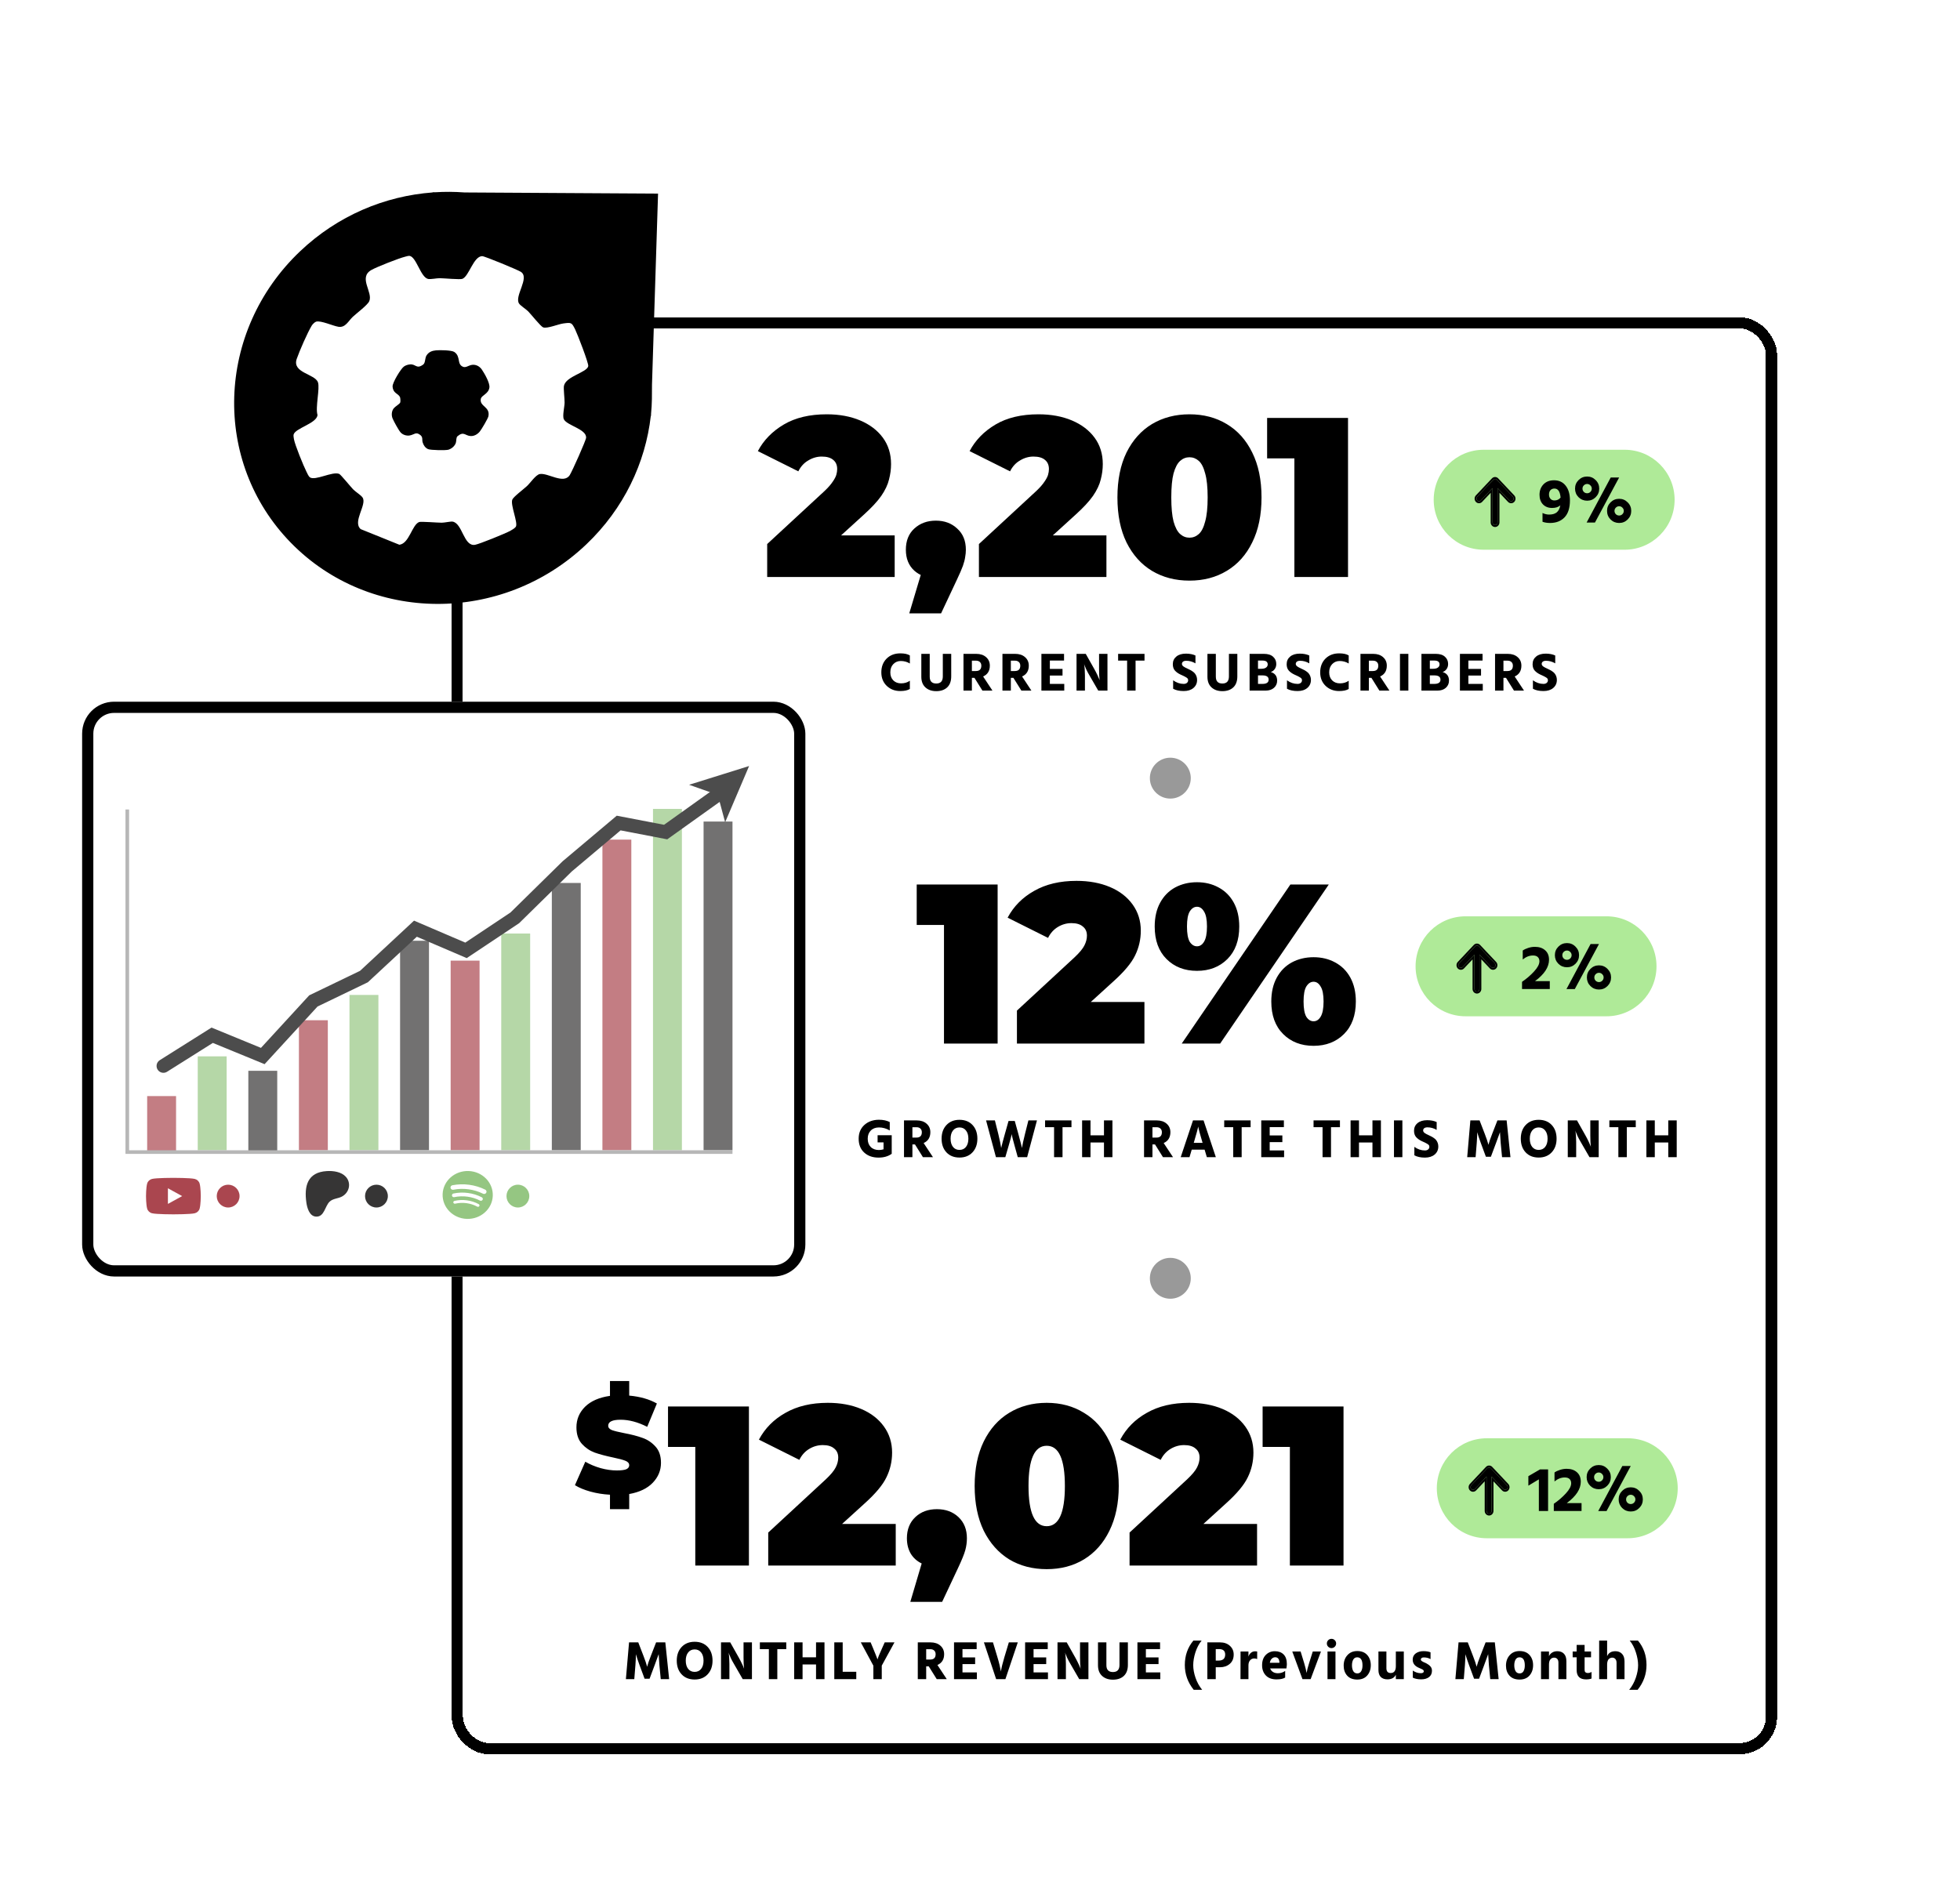 <svg width="525" height="506" viewBox="0 0 525 506" fill="none" xmlns="http://www.w3.org/2000/svg" preserveAspectRatio="xMidYMid meet">
<rect width="525" height="506" fill="none"/>
<circle cx="118" cy="138" r="43" fill="white"/>
<g filter="url(#filter0_d_6083_36776)">
<rect x="122.5" y="82.5" width="352" height="382" rx="8.5" stroke="black" stroke-width="3" shape-rendering="crispEdges"/>
<path d="M205.496 150.588V141.761L220.898 127.516C221.872 126.582 222.582 125.771 223.029 125.081C223.516 124.39 223.84 123.782 224.003 123.254C224.165 122.686 224.246 122.159 224.246 121.671C224.246 120.616 223.9 119.805 223.211 119.236C222.521 118.628 221.486 118.323 220.107 118.323C218.848 118.323 217.651 118.668 216.515 119.358C215.378 120.007 214.485 120.981 213.836 122.28L203 116.862C204.541 113.94 206.855 111.566 209.94 109.739C213.024 107.913 216.859 107 221.446 107C224.814 107 227.797 107.548 230.395 108.644C232.992 109.739 235.022 111.282 236.483 113.27C237.944 115.259 238.674 117.613 238.674 120.332C238.674 121.712 238.492 123.092 238.126 124.472C237.801 125.851 237.111 127.312 236.057 128.855C235.001 130.356 233.439 132.041 231.369 133.908L219.802 144.44L217.55 139.448H239.648V150.588H205.496ZM243.554 160.329L248.668 143.222L250.677 150.893C248.323 150.893 246.395 150.223 244.893 148.884C243.392 147.504 242.641 145.637 242.641 143.283C242.641 140.888 243.392 139.001 244.893 137.621C246.436 136.201 248.364 135.491 250.677 135.491C252.99 135.491 254.898 136.201 256.399 137.621C257.942 139.001 258.713 140.888 258.713 143.283C258.713 143.932 258.652 144.582 258.53 145.231C258.448 145.88 258.246 146.671 257.921 147.605C257.596 148.498 257.069 149.715 256.338 151.258L252.077 160.329H243.554ZM262.212 150.588V141.761L277.614 127.516C278.588 126.582 279.298 125.771 279.745 125.081C280.232 124.39 280.556 123.782 280.719 123.254C280.881 122.686 280.962 122.159 280.962 121.671C280.962 120.616 280.616 119.805 279.927 119.236C279.237 118.628 278.202 118.323 276.823 118.323C275.564 118.323 274.367 118.668 273.231 119.358C272.094 120.007 271.201 120.981 270.552 122.28L259.716 116.862C261.257 113.94 263.571 111.566 266.656 109.739C269.74 107.913 273.575 107 278.162 107C281.53 107 284.513 107.548 287.111 108.644C289.708 109.739 291.738 111.282 293.199 113.27C294.66 115.259 295.39 117.613 295.39 120.332C295.39 121.712 295.208 123.092 294.842 124.472C294.517 125.851 293.827 127.312 292.772 128.855C291.717 130.356 290.155 132.041 288.085 133.908L276.518 144.44L274.266 139.448H296.364V150.588H262.212ZM318.609 151.562C314.834 151.562 311.486 150.689 308.564 148.945C305.682 147.2 303.409 144.663 301.746 141.335C300.122 138.007 299.311 133.989 299.311 129.281C299.311 124.573 300.122 120.555 301.746 117.227C303.409 113.9 305.682 111.362 308.564 109.618C311.486 107.873 314.834 107 318.609 107C322.383 107 325.711 107.873 328.593 109.618C331.515 111.362 333.787 113.9 335.411 117.227C337.074 120.555 337.907 124.573 337.907 129.281C337.907 133.989 337.074 138.007 335.411 141.335C333.787 144.663 331.515 147.2 328.593 148.945C325.711 150.689 322.383 151.562 318.609 151.562ZM318.609 140.057C319.542 140.057 320.374 139.731 321.105 139.082C321.835 138.434 322.403 137.317 322.809 135.734C323.255 134.151 323.479 132 323.479 129.281C323.479 126.521 323.255 124.371 322.809 122.828C322.403 121.245 321.835 120.129 321.105 119.48C320.374 118.831 319.542 118.506 318.609 118.506C317.676 118.506 316.843 118.831 316.113 119.48C315.382 120.129 314.793 121.245 314.347 122.828C313.941 124.371 313.739 126.521 313.739 129.281C313.739 132 313.941 134.151 314.347 135.734C314.793 137.317 315.382 138.434 316.113 139.082C316.843 139.731 317.675 140.057 318.609 140.057ZM346.711 150.588V112.966L352.86 118.81H339.406V107.974H361.078V150.588H346.711Z" fill="black"/>
<path d="M243.711 171.604V173.766C242.981 173.318 242.167 173.094 241.271 173.094C240.482 173.094 239.82 173.371 239.284 173.927C238.749 174.472 238.481 175.207 238.481 176.133C238.481 177.039 238.749 177.759 239.284 178.295C239.82 178.821 240.512 179.084 241.359 179.084C242.275 179.084 243.059 178.85 243.711 178.383V180.589C243.117 180.959 242.26 181.144 241.14 181.144C239.698 181.144 238.49 180.682 237.516 179.756C236.552 178.821 236.07 177.613 236.07 176.133C236.07 174.633 236.537 173.41 237.473 172.466C238.417 171.521 239.645 171.048 241.154 171.048C242.265 171.048 243.117 171.233 243.711 171.604ZM252.54 177.229V171.18H254.79V177.214C254.79 178.5 254.429 179.484 253.709 180.165C252.988 180.837 252.014 181.173 250.786 181.173C249.579 181.173 248.609 180.837 247.879 180.165C247.148 179.493 246.783 178.544 246.783 177.316V171.18H249.033V177.302C249.033 178.519 249.618 179.128 250.786 179.128C251.955 179.128 252.54 178.495 252.54 177.229ZM260.327 173.006V175.782H261.394C262.368 175.782 262.855 175.305 262.855 174.35C262.855 173.931 262.728 173.605 262.475 173.371C262.222 173.128 261.876 173.006 261.438 173.006H260.327ZM263.147 181.027L261.014 177.609H260.327V181.027H258.077V171.18H261.481C262.582 171.18 263.464 171.472 264.126 172.056C264.798 172.641 265.134 173.401 265.134 174.336C265.134 175.738 264.535 176.708 263.337 177.243L265.835 181.027H263.147ZM270.763 173.006V175.782H271.829C272.803 175.782 273.29 175.305 273.29 174.35C273.29 173.931 273.164 173.605 272.911 173.371C272.657 173.128 272.312 173.006 271.873 173.006H270.763ZM273.583 181.027L271.45 177.609H270.763V181.027H268.513V171.18H271.917C273.018 171.18 273.899 171.472 274.562 172.056C275.234 172.641 275.57 173.401 275.57 174.336C275.57 175.738 274.971 176.708 273.773 177.243L276.271 181.027H273.583ZM281.213 179.23H285.07V181.027H278.948V171.18H285.012V172.977H281.213V175.212H284.603V176.995H281.213V179.23ZM288.358 181.027V171.18H290.827L293.121 175.256C293.442 175.831 293.72 176.371 293.954 176.878C294.197 177.375 294.353 177.725 294.421 177.93L294.538 178.251C294.441 177.531 294.392 176.532 294.392 175.256V171.18H296.642V181.027H294.173L291.82 176.951C291.509 176.425 291.231 175.909 290.988 175.402C290.754 174.886 290.593 174.506 290.505 174.263L290.389 173.897C290.535 174.774 290.608 175.792 290.608 176.951V181.027H288.358ZM306.566 171.18V172.992H304.17V181.027H301.905V172.992H299.495V171.18H306.566ZM320.211 171.618V173.722C319.422 173.264 318.604 173.035 317.757 173.035C317.377 173.035 317.085 173.113 316.88 173.269C316.685 173.425 316.588 173.625 316.588 173.868C316.588 174.112 316.71 174.331 316.953 174.526C317.197 174.711 317.562 174.91 318.049 175.125C318.351 175.261 318.599 175.383 318.794 175.49C318.999 175.587 319.227 175.729 319.481 175.914C319.744 176.089 319.948 176.279 320.094 176.483C320.25 176.678 320.382 176.922 320.489 177.214C320.596 177.506 320.65 177.823 320.65 178.164C320.65 179.05 320.323 179.771 319.671 180.326C319.018 180.872 318.151 181.144 317.07 181.144C315.911 181.144 314.966 180.94 314.235 180.531V178.266C315.122 178.909 316.067 179.23 317.07 179.23C317.411 179.23 317.693 179.143 317.917 178.967C318.141 178.782 318.253 178.544 318.253 178.251C318.253 178.154 318.239 178.061 318.21 177.974C318.18 177.886 318.127 177.803 318.049 177.725C317.971 177.647 317.893 177.584 317.815 177.535C317.747 177.477 317.64 177.414 317.494 177.346C317.357 177.268 317.24 177.204 317.143 177.156C317.046 177.107 316.899 177.039 316.705 176.951C316.52 176.863 316.369 176.795 316.252 176.746C315.619 176.454 315.107 176.094 314.718 175.665C314.338 175.237 314.148 174.667 314.148 173.956C314.148 173.108 314.46 172.427 315.083 171.91C315.706 171.384 316.568 171.121 317.669 171.121C318.653 171.121 319.5 171.287 320.211 171.618ZM329.177 177.229V171.18H331.427V177.214C331.427 178.5 331.067 179.484 330.346 180.165C329.625 180.837 328.651 181.173 327.424 181.173C326.216 181.173 325.247 180.837 324.516 180.165C323.786 179.493 323.421 178.544 323.421 177.316V171.18H325.671V177.302C325.671 178.519 326.255 179.128 327.424 179.128C328.593 179.128 329.177 178.495 329.177 177.229ZM336.965 179.23H338.148C339.259 179.23 339.814 178.85 339.814 178.091C339.814 177.331 339.263 176.951 338.163 176.951H336.965V179.23ZM336.965 172.977V175.183H337.798C338.382 175.183 338.82 175.076 339.112 174.862C339.414 174.647 339.565 174.365 339.565 174.014C339.565 173.323 339.098 172.977 338.163 172.977H336.965ZM334.715 171.18H338.543C339.624 171.18 340.447 171.438 341.012 171.954C341.577 172.461 341.859 173.108 341.859 173.897C341.859 174.414 341.723 174.867 341.45 175.256C341.177 175.646 340.822 175.909 340.384 176.045C341.523 176.386 342.093 177.156 342.093 178.354C342.093 179.133 341.811 179.776 341.246 180.282C340.69 180.779 339.931 181.027 338.966 181.027H334.715V171.18ZM350.705 171.618V173.722C349.916 173.264 349.098 173.035 348.25 173.035C347.87 173.035 347.578 173.113 347.374 173.269C347.179 173.425 347.081 173.625 347.081 173.868C347.081 174.112 347.203 174.331 347.447 174.526C347.69 174.711 348.055 174.91 348.542 175.125C348.844 175.261 349.093 175.383 349.288 175.49C349.492 175.587 349.721 175.729 349.974 175.914C350.237 176.089 350.442 176.279 350.588 176.483C350.744 176.678 350.875 176.922 350.982 177.214C351.09 177.506 351.143 177.823 351.143 178.164C351.143 179.05 350.817 179.771 350.164 180.326C349.512 180.872 348.645 181.144 347.564 181.144C346.404 181.144 345.46 180.94 344.729 180.531V178.266C345.615 178.909 346.56 179.23 347.564 179.23C347.904 179.23 348.187 179.143 348.411 178.967C348.635 178.782 348.747 178.544 348.747 178.251C348.747 178.154 348.732 178.061 348.703 177.974C348.674 177.886 348.62 177.803 348.542 177.725C348.465 177.647 348.387 177.584 348.309 177.535C348.24 177.477 348.133 177.414 347.987 177.346C347.851 177.268 347.734 177.204 347.637 177.156C347.539 177.107 347.393 177.039 347.198 176.951C347.013 176.863 346.862 176.795 346.745 176.746C346.112 176.454 345.601 176.094 345.211 175.665C344.831 175.237 344.641 174.667 344.641 173.956C344.641 173.108 344.953 172.427 345.576 171.91C346.2 171.384 347.062 171.121 348.163 171.121C349.146 171.121 349.994 171.287 350.705 171.618ZM361.263 171.604V173.766C360.533 173.318 359.72 173.094 358.823 173.094C358.034 173.094 357.372 173.371 356.836 173.927C356.301 174.472 356.033 175.207 356.033 176.133C356.033 177.039 356.301 177.759 356.836 178.295C357.372 178.821 358.064 179.084 358.911 179.084C359.827 179.084 360.611 178.85 361.263 178.383V180.589C360.669 180.959 359.812 181.144 358.692 181.144C357.25 181.144 356.043 180.682 355.068 179.756C354.104 178.821 353.622 177.613 353.622 176.133C353.622 174.633 354.09 173.41 355.025 172.466C355.969 171.521 357.197 171.048 358.707 171.048C359.817 171.048 360.669 171.233 361.263 171.604ZM366.66 173.006V175.782H367.726C368.7 175.782 369.187 175.305 369.187 174.35C369.187 173.931 369.061 173.605 368.807 173.371C368.554 173.128 368.208 173.006 367.77 173.006H366.66ZM369.479 181.027L367.346 177.609H366.66V181.027H364.41V171.18H367.814C368.914 171.18 369.796 171.472 370.458 172.056C371.13 172.641 371.466 173.401 371.466 174.336C371.466 175.738 370.867 176.708 369.669 177.243L372.168 181.027H369.479ZM374.991 181.027V171.18H377.241V181.027H374.991ZM382.993 179.23H384.176C385.287 179.23 385.842 178.85 385.842 178.091C385.842 177.331 385.292 176.951 384.191 176.951H382.993V179.23ZM382.993 172.977V175.183H383.826C384.41 175.183 384.849 175.076 385.141 174.862C385.443 174.647 385.594 174.365 385.594 174.014C385.594 173.323 385.126 172.977 384.191 172.977H382.993ZM380.743 171.18H384.571C385.652 171.18 386.475 171.438 387.04 171.954C387.605 172.461 387.888 173.108 387.888 173.897C387.888 174.414 387.751 174.867 387.478 175.256C387.206 175.646 386.85 175.909 386.412 176.045C387.552 176.386 388.121 177.156 388.121 178.354C388.121 179.133 387.839 179.776 387.274 180.282C386.719 180.779 385.959 181.027 384.995 181.027H380.743V171.18ZM393.315 179.23H397.173V181.027H391.051V171.18H397.114V172.977H393.315V175.212H396.705V176.995H393.315V179.23ZM402.709 173.006V175.782H403.775C404.749 175.782 405.236 175.305 405.236 174.35C405.236 173.931 405.11 173.605 404.857 173.371C404.603 173.128 404.258 173.006 403.819 173.006H402.709ZM405.529 181.027L403.396 177.609H402.709V181.027H400.459V171.18H403.863C404.964 171.18 405.845 171.472 406.508 172.056C407.18 172.641 407.516 173.401 407.516 174.336C407.516 175.738 406.917 176.708 405.719 177.243L408.217 181.027H405.529ZM416.579 171.618V173.722C415.79 173.264 414.972 173.035 414.125 173.035C413.745 173.035 413.452 173.113 413.248 173.269C413.053 173.425 412.956 173.625 412.956 173.868C412.956 174.112 413.077 174.331 413.321 174.526C413.564 174.711 413.93 174.91 414.417 175.125C414.719 175.261 414.967 175.383 415.162 175.49C415.367 175.587 415.595 175.729 415.849 175.914C416.112 176.089 416.316 176.279 416.462 176.483C416.618 176.678 416.75 176.922 416.857 177.214C416.964 177.506 417.017 177.823 417.017 178.164C417.017 179.05 416.691 179.771 416.039 180.326C415.386 180.872 414.519 181.144 413.438 181.144C412.279 181.144 411.334 180.94 410.603 180.531V178.266C411.49 178.909 412.435 179.23 413.438 179.23C413.779 179.23 414.061 179.143 414.285 178.967C414.509 178.782 414.621 178.544 414.621 178.251C414.621 178.154 414.607 178.061 414.578 177.974C414.548 177.886 414.495 177.803 414.417 177.725C414.339 177.647 414.261 177.584 414.183 177.535C414.115 177.477 414.008 177.414 413.862 177.346C413.725 177.268 413.608 177.204 413.511 177.156C413.414 177.107 413.267 177.039 413.073 176.951C412.888 176.863 412.737 176.795 412.62 176.746C411.987 176.454 411.475 176.094 411.086 175.665C410.706 175.237 410.516 174.667 410.516 173.956C410.516 173.108 410.827 172.427 411.451 171.91C412.074 171.384 412.936 171.121 414.037 171.121C415.021 171.121 415.868 171.287 416.579 171.618Z" fill="black"/>
<path d="M397.42 116.497H435.164C442.56 116.497 448.557 122.494 448.557 129.89C448.557 137.287 442.56 143.283 435.164 143.283H397.42C390.023 143.283 384.027 137.287 384.027 129.89C384.027 122.494 390.023 116.497 397.42 116.497Z" fill="#AFEA98"/>
<path d="M416.36 130.08C417.042 130.08 417.593 129.824 418.013 129.313C417.877 127.7 417.332 126.893 416.377 126.893C415.934 126.893 415.576 127.035 415.303 127.319C415.041 127.602 414.911 128.001 414.911 128.512C414.911 128.966 415.041 129.341 415.303 129.637C415.565 129.933 415.917 130.08 416.36 130.08ZM413.172 135.79V133.438C413.763 133.722 414.349 133.864 414.928 133.864C415.815 133.864 416.502 133.666 416.991 133.268C417.479 132.859 417.798 132.222 417.945 131.359C417.457 131.847 416.718 132.091 415.729 132.091C414.73 132.091 413.916 131.774 413.292 131.137C412.678 130.489 412.371 129.631 412.371 128.563C412.371 127.449 412.718 126.524 413.411 125.785C414.116 125.046 415.065 124.677 416.258 124.677C417.587 124.677 418.627 125.16 419.377 126.125C420.138 127.08 420.519 128.386 420.519 130.046C420.519 132.081 420.036 133.602 419.07 134.614C418.105 135.614 416.814 136.114 415.201 136.114C414.428 136.114 413.752 136.006 413.172 135.79ZM424.989 135.995L431.449 123.927H433.699L427.222 135.995H424.989ZM431.398 135.177C430.773 134.54 430.46 133.773 430.46 132.876C430.46 131.978 430.773 131.216 431.398 130.591C432.035 129.955 432.802 129.637 433.699 129.637C434.597 129.637 435.359 129.955 435.983 130.591C436.62 131.216 436.938 131.978 436.938 132.876C436.938 133.773 436.62 134.54 435.983 135.177C435.359 135.801 434.597 136.114 433.699 136.114C432.802 136.114 432.035 135.801 431.398 135.177ZM422.824 129.211C422.199 128.574 421.887 127.807 421.887 126.91C421.887 126.012 422.199 125.25 422.824 124.625C423.461 123.989 424.228 123.671 425.125 123.671C426.023 123.671 426.785 123.989 427.409 124.625C428.046 125.25 428.364 126.012 428.364 126.91C428.364 127.807 428.046 128.574 427.409 129.211C426.785 129.835 426.023 130.148 425.125 130.148C424.228 130.148 423.461 129.835 422.824 129.211ZM424.239 126.04C424 126.279 423.881 126.569 423.881 126.91C423.881 127.25 424 127.546 424.239 127.796C424.488 128.035 424.784 128.154 425.125 128.154C425.466 128.154 425.756 128.035 425.995 127.796C426.244 127.546 426.37 127.25 426.37 126.91C426.37 126.569 426.244 126.279 425.995 126.04C425.756 125.791 425.466 125.665 425.125 125.665C424.784 125.665 424.488 125.791 424.239 126.04ZM432.813 132.006C432.574 132.245 432.455 132.535 432.455 132.876C432.455 133.216 432.574 133.512 432.813 133.762C433.062 134.001 433.358 134.12 433.699 134.12C434.04 134.12 434.33 134.001 434.569 133.762C434.818 133.512 434.944 133.216 434.944 132.876C434.944 132.535 434.818 132.245 434.569 132.006C434.33 131.757 434.04 131.631 433.699 131.631C433.358 131.631 433.062 131.757 432.813 132.006Z" fill="black"/>
<path fill-rule="evenodd" clip-rule="evenodd" d="M399.985 124.526C400.249 124.248 400.678 124.248 400.942 124.526L405.246 129.089C405.51 129.367 405.51 129.822 405.246 130.102C404.982 130.382 404.555 130.382 404.29 130.102L401.141 126.764V135.963C401.141 136.359 400.837 136.68 400.464 136.68C400.09 136.68 399.787 136.359 399.787 135.963V126.764L396.637 130.102C396.373 130.382 395.945 130.382 395.681 130.102C395.417 129.822 395.417 129.367 395.681 129.089L399.985 124.526Z" fill="black"/>
<path fill-rule="evenodd" clip-rule="evenodd" d="M399.628 124.168C400.089 123.68 400.839 123.68 401.299 124.168L405.603 128.728C406.056 129.208 406.056 129.981 405.603 130.462C405.143 130.948 404.393 130.948 403.934 130.462L401.639 128.03V135.963C401.639 136.632 401.124 137.195 400.464 137.195C399.804 137.195 399.289 136.632 399.289 135.963V128.03L396.994 130.462C396.535 130.948 395.785 130.948 395.324 130.462C394.871 129.981 394.871 129.208 395.324 128.728L399.628 124.168ZM396.637 130.102C396.373 130.382 395.945 130.382 395.681 130.102C395.417 129.822 395.417 129.368 395.681 129.089L399.985 124.527C400.249 124.248 400.678 124.248 400.942 124.527L405.246 129.089C405.51 129.368 405.51 129.822 405.246 130.102C404.982 130.382 404.555 130.382 404.29 130.102L401.141 126.765V135.963C401.141 136.359 400.837 136.68 400.464 136.68C400.09 136.68 399.787 136.359 399.787 135.963V126.765L396.637 130.102Z" fill="black"/>
<path d="M267.221 232.974V275.588H252.853V243.81H245.548V232.974H267.221ZM306.545 264.448V275.588H272.393V266.761L287.795 252.516C289.134 251.258 290.028 250.182 290.473 249.289C290.92 248.397 291.143 247.524 291.143 246.671C291.143 245.616 290.778 244.805 290.047 244.236C289.358 243.628 288.343 243.323 287.003 243.323C285.705 243.323 284.488 243.668 283.351 244.358C282.215 245.049 281.342 246.023 280.733 247.28L269.897 241.862C271.521 238.818 273.895 236.423 277.019 234.679C280.145 232.892 283.919 232 288.343 232C291.712 232 294.695 232.548 297.292 233.644C299.89 234.739 301.918 236.302 303.379 238.331C304.84 240.361 305.571 242.694 305.571 245.332C305.571 247.686 305.064 249.898 304.049 251.968C303.075 253.998 301.148 256.311 298.266 258.908L292.178 264.448H306.545ZM320.619 256.108C317.29 256.108 314.571 255.052 312.461 252.942C310.35 250.832 309.295 247.929 309.295 244.236C309.295 241.761 309.782 239.63 310.756 237.844C311.731 236.058 313.07 234.699 314.774 233.765C316.519 232.832 318.467 232.365 320.619 232.365C322.77 232.365 324.697 232.832 326.402 233.765C328.147 234.699 329.507 236.058 330.481 237.844C331.455 239.63 331.942 241.761 331.942 244.236C331.942 247.929 330.886 250.832 328.776 252.942C326.665 255.052 323.946 256.108 320.619 256.108ZM345.639 232.974H355.928L326.828 275.588H316.54L345.639 232.974ZM320.619 249.533C321.389 249.533 322.019 249.127 322.506 248.315C323.033 247.463 323.297 246.103 323.297 244.236C323.297 242.37 323.033 241.031 322.506 240.218C322.019 239.366 321.389 238.94 320.619 238.94C319.848 238.94 319.198 239.366 318.671 240.218C318.184 241.031 317.94 242.37 317.94 244.236C317.94 246.103 318.184 247.463 318.671 248.315C319.198 249.127 319.847 249.533 320.619 249.533ZM351.849 276.197C348.52 276.197 345.801 275.141 343.691 273.031C341.58 270.921 340.526 268.019 340.526 264.326C340.526 261.851 341.013 259.72 341.987 257.934C342.961 256.148 344.3 254.789 346.005 253.855C347.749 252.921 349.697 252.455 351.849 252.455C354 252.455 355.928 252.921 357.632 253.855C359.377 254.789 360.737 256.148 361.711 257.934C362.685 259.72 363.172 261.851 363.172 264.326C363.172 268.019 362.116 270.921 360.006 273.031C357.895 275.141 355.176 276.197 351.849 276.197ZM351.849 269.622C352.62 269.622 353.249 269.217 353.736 268.405C354.263 267.552 354.527 266.192 354.527 264.326C354.527 262.459 354.263 261.12 353.736 260.308C353.249 259.456 352.62 259.03 351.849 259.03C351.078 259.03 350.428 259.456 349.901 260.308C349.414 261.12 349.17 262.459 349.17 264.326C349.17 266.192 349.414 267.552 349.901 268.405C350.428 269.217 351.077 269.622 351.849 269.622Z" fill="black"/>
<path d="M238.854 300.153V305.121C237.919 305.803 236.74 306.144 235.318 306.144C233.74 306.144 232.459 305.691 231.476 304.785C230.492 303.879 230 302.647 230 301.088C230 299.549 230.511 298.317 231.534 297.392C232.567 296.467 233.872 296.004 235.45 296.004C236.56 296.004 237.52 296.208 238.328 296.618V298.868C237.393 298.332 236.434 298.064 235.45 298.064C234.524 298.064 233.789 298.342 233.244 298.897C232.698 299.442 232.425 300.173 232.425 301.088C232.425 302.014 232.693 302.749 233.229 303.295C233.765 303.84 234.495 304.113 235.421 304.113C235.839 304.113 236.253 304.049 236.662 303.923V302.067H235.07V300.153H238.854ZM244.393 298.006V300.782H245.459C246.433 300.782 246.92 300.304 246.92 299.35C246.92 298.931 246.794 298.605 246.54 298.371C246.287 298.127 245.941 298.006 245.503 298.006H244.393ZM247.213 306.027L245.079 302.608H244.393V306.027H242.143V296.179H245.547C246.648 296.179 247.529 296.471 248.191 297.056C248.864 297.64 249.2 298.4 249.2 299.335C249.2 300.738 248.601 301.707 247.402 302.243L249.901 306.027H247.213ZM252.213 301.074C252.213 299.564 252.646 298.346 253.513 297.421C254.39 296.486 255.554 296.019 257.005 296.019C258.466 296.019 259.63 296.481 260.497 297.407C261.364 298.332 261.798 299.554 261.798 301.074C261.798 302.584 261.359 303.806 260.483 304.741C259.616 305.666 258.457 306.129 257.005 306.129C255.544 306.129 254.38 305.666 253.513 304.741C252.646 303.816 252.213 302.593 252.213 301.074ZM255.267 298.882C254.838 299.418 254.624 300.148 254.624 301.074C254.624 301.999 254.838 302.735 255.267 303.28C255.695 303.816 256.275 304.084 257.005 304.084C257.736 304.084 258.315 303.816 258.744 303.28C259.173 302.735 259.387 301.999 259.387 301.074C259.387 300.148 259.173 299.418 258.744 298.882C258.315 298.337 257.736 298.064 257.005 298.064C256.275 298.064 255.695 298.337 255.267 298.882ZM270.145 296.325H271.811L272.775 299.803C272.98 300.533 273.16 301.215 273.316 301.848C273.481 302.472 273.593 302.915 273.652 303.178L273.739 303.572C273.866 302.705 274.139 301.444 274.557 299.788L275.463 296.179H277.757L275.127 306.027H272.614L271.752 302.915C271.548 302.165 271.377 301.532 271.241 301.015C271.114 300.499 271.036 300.168 271.007 300.022L270.978 299.803C270.949 300.202 270.686 301.239 270.189 302.915L269.283 306.027H266.77L264.126 296.179H266.492L267.398 299.803C267.593 300.582 267.754 301.288 267.88 301.921C268.007 302.545 268.085 302.978 268.114 303.222L268.173 303.572C268.338 302.812 268.669 301.556 269.166 299.803L270.145 296.325ZM287.001 296.179V297.991H284.605V306.027H282.34V297.991H279.929V296.179H287.001ZM295.708 296.179H297.972V306.027H295.708V302.097H292.099V306.027H289.849V296.179H292.099V300.183H295.708V296.179ZM308.69 298.006V300.782H309.757C310.731 300.782 311.218 300.304 311.218 299.35C311.218 298.931 311.091 298.605 310.838 298.371C310.585 298.127 310.239 298.006 309.801 298.006H308.69ZM311.51 306.027L309.377 302.608H308.69V306.027H306.44V296.179H309.845C310.945 296.179 311.827 296.471 312.489 297.056C313.161 297.64 313.497 298.4 313.497 299.335C313.497 300.738 312.898 301.707 311.7 302.243L314.199 306.027H311.51ZM319.754 302.199H322.121L322.019 301.848C321.736 300.894 321.503 300.08 321.318 299.408C321.142 298.736 321.035 298.303 320.996 298.108L320.938 297.816C320.86 298.351 320.499 299.696 319.856 301.848L319.754 302.199ZM323.261 306.027L322.662 304.011H319.214L318.615 306.027H316.262L319.55 296.179H322.384L325.672 306.027H323.261ZM334.985 296.179V297.991H332.588V306.027H330.324V297.991H327.913V296.179H334.985ZM340.098 304.23H343.955V306.027H337.834V296.179H343.897V297.976H340.098V300.212H343.488V301.994H340.098V304.23ZM358.915 296.179V297.991H356.519V306.027H354.255V297.991H351.844V296.179H358.915ZM367.622 296.179H369.887V306.027H367.622V302.097H364.013V306.027H361.763V296.179H364.013V300.183H367.622V296.179ZM373.387 306.027V296.179H375.637V306.027H373.387ZM384.823 296.618V298.721C384.034 298.264 383.215 298.035 382.368 298.035C381.988 298.035 381.696 298.113 381.491 298.269C381.297 298.424 381.199 298.624 381.199 298.868C381.199 299.111 381.321 299.33 381.564 299.525C381.808 299.71 382.173 299.91 382.66 300.124C382.962 300.26 383.211 300.382 383.405 300.489C383.61 300.587 383.839 300.728 384.092 300.913C384.355 301.088 384.56 301.278 384.706 301.483C384.862 301.678 384.993 301.921 385.1 302.213C385.207 302.506 385.261 302.822 385.261 303.163C385.261 304.049 384.935 304.77 384.282 305.325C383.629 305.871 382.762 306.144 381.681 306.144C380.522 306.144 379.577 305.939 378.847 305.53V303.265C379.733 303.908 380.678 304.23 381.681 304.23C382.022 304.23 382.305 304.142 382.529 303.967C382.753 303.782 382.865 303.543 382.865 303.251C382.865 303.153 382.85 303.061 382.821 302.973C382.792 302.886 382.738 302.803 382.66 302.725C382.582 302.647 382.504 302.584 382.426 302.535C382.358 302.476 382.251 302.413 382.105 302.345C381.969 302.267 381.852 302.204 381.754 302.155C381.657 302.106 381.511 302.038 381.316 301.95C381.131 301.863 380.98 301.795 380.863 301.746C380.23 301.454 379.719 301.093 379.329 300.665C378.949 300.236 378.759 299.666 378.759 298.955C378.759 298.108 379.071 297.426 379.694 296.91C380.318 296.384 381.18 296.121 382.28 296.121C383.264 296.121 384.112 296.286 384.823 296.618ZM393 306.027L393.847 296.179H396.316L397.69 299.744C397.923 300.338 398.123 300.884 398.289 301.381C398.454 301.877 398.561 302.228 398.61 302.433L398.683 302.725C398.839 302.082 399.18 301.088 399.706 299.744L401.094 296.179H403.563L404.586 306.027H402.336L401.971 302.213L401.781 299.335C401.527 300.066 401.177 301.025 400.729 302.213L399.341 305.925H398.011L396.638 302.213C396.414 301.609 396.224 301.069 396.068 300.592C395.912 300.114 395.81 299.783 395.761 299.598L395.688 299.335C395.688 300.027 395.644 300.986 395.556 302.213L395.25 306.027H393ZM407.356 301.074C407.356 299.564 407.789 298.346 408.656 297.421C409.533 296.486 410.697 296.019 412.148 296.019C413.609 296.019 414.773 296.481 415.64 297.407C416.507 298.332 416.94 299.554 416.94 301.074C416.94 302.584 416.502 303.806 415.625 304.741C414.758 305.666 413.599 306.129 412.148 306.129C410.687 306.129 409.523 305.666 408.656 304.741C407.789 303.816 407.356 302.593 407.356 301.074ZM410.409 298.882C409.981 299.418 409.767 300.148 409.767 301.074C409.767 301.999 409.981 302.735 410.409 303.28C410.838 303.816 411.417 304.084 412.148 304.084C412.879 304.084 413.458 303.816 413.887 303.28C414.315 302.735 414.53 301.999 414.53 301.074C414.53 300.148 414.315 299.418 413.887 298.882C413.458 298.337 412.879 298.064 412.148 298.064C411.417 298.064 410.838 298.337 410.409 298.882ZM419.94 306.027V296.179H422.41L424.703 300.256C425.025 300.83 425.302 301.371 425.536 301.877C425.78 302.374 425.936 302.725 426.004 302.929L426.121 303.251C426.023 302.53 425.975 301.532 425.975 300.256V296.179H428.225V306.027H425.755L423.403 301.95C423.091 301.424 422.814 300.908 422.57 300.402C422.337 299.885 422.176 299.506 422.088 299.262L421.971 298.897C422.117 299.773 422.19 300.791 422.19 301.95V306.027H419.94ZM438.15 296.179V297.991H435.754V306.027H433.489V297.991H431.079V296.179H438.15ZM446.857 296.179H449.121V306.027H446.857V302.097H443.248V306.027H440.998V296.179H443.248V300.183H446.857V296.179Z" fill="black"/>
<path d="M392.567 241.497H430.311C437.708 241.497 443.705 247.493 443.705 254.89C443.705 262.286 437.708 268.283 430.311 268.283H392.567C385.171 268.283 379.174 262.286 379.174 254.89C379.174 247.493 385.171 241.497 392.567 241.497Z" fill="#AFEA98"/>
<path d="M411.167 258.864H415.121V260.977H407.689V259.051C408.917 258.21 409.997 257.278 410.928 256.256C411.872 255.233 412.343 254.33 412.343 253.545C412.343 253.068 412.2 252.693 411.917 252.42C411.633 252.137 411.201 251.994 410.621 251.994C409.656 251.994 408.74 252.352 407.877 253.068V250.665C408.252 250.392 408.74 250.159 409.343 249.966C409.946 249.772 410.536 249.676 411.116 249.676C412.275 249.676 413.195 249.983 413.877 250.597C414.57 251.199 414.917 252.045 414.917 253.136C414.917 255.103 413.666 257.012 411.167 258.864ZM419.587 260.994L426.048 248.926H428.298L421.82 260.994H419.587ZM425.997 260.176C425.371 259.539 425.059 258.772 425.059 257.875C425.059 256.978 425.371 256.216 425.997 255.591C426.632 254.954 427.399 254.636 428.298 254.636C429.196 254.636 429.956 254.954 430.582 255.591C431.217 256.216 431.536 256.978 431.536 257.875C431.536 258.772 431.217 259.539 430.582 260.176C429.956 260.801 429.195 261.114 428.298 261.114C427.4 261.114 426.632 260.801 425.997 260.176ZM417.423 254.21C416.797 253.573 416.485 252.806 416.485 251.909C416.485 251.012 416.797 250.25 417.423 249.625C418.058 248.988 418.825 248.67 419.724 248.67C420.622 248.67 421.382 248.988 422.008 249.625C422.643 250.25 422.962 251.012 422.962 251.909C422.962 252.806 422.643 253.573 422.008 254.21C421.382 254.835 420.621 255.148 419.724 255.148C418.826 255.148 418.058 254.835 417.423 254.21ZM418.837 251.04C418.599 251.278 418.479 251.568 418.479 251.909C418.479 252.25 418.599 252.546 418.837 252.795C419.087 253.034 419.383 253.153 419.724 253.153C420.065 253.153 420.354 253.034 420.593 252.795C420.843 252.546 420.968 252.25 420.968 251.909C420.968 251.568 420.843 251.278 420.593 251.04C420.354 250.79 420.065 250.665 419.724 250.665C419.383 250.665 419.087 250.79 418.837 251.04ZM427.411 257.006C427.173 257.244 427.053 257.534 427.053 257.875C427.053 258.216 427.173 258.512 427.411 258.761C427.661 259 427.957 259.119 428.298 259.119C428.639 259.119 428.928 259 429.167 258.761C429.417 258.512 429.542 258.216 429.542 257.875C429.542 257.534 429.417 257.244 429.167 257.006C428.928 256.756 428.639 256.631 428.298 256.631C427.957 256.631 427.661 256.756 427.411 257.006Z" fill="black"/>
<path fill-rule="evenodd" clip-rule="evenodd" d="M395.133 249.526C395.397 249.248 395.826 249.248 396.09 249.526L400.394 254.089C400.658 254.367 400.658 254.822 400.394 255.102C400.13 255.382 399.702 255.382 399.438 255.102L396.288 251.764V260.963C396.288 261.359 395.985 261.68 395.611 261.68C395.238 261.68 394.934 261.359 394.934 260.963V251.764L391.785 255.102C391.52 255.382 391.093 255.382 390.829 255.102C390.565 254.822 390.565 254.367 390.829 254.089L395.133 249.526Z" fill="black"/>
<path fill-rule="evenodd" clip-rule="evenodd" d="M394.776 249.167C395.236 248.68 395.986 248.68 396.447 249.167L400.751 253.728C401.203 254.208 401.203 254.981 400.751 255.462C400.29 255.948 399.54 255.948 399.081 255.462L396.786 253.029V260.963C396.786 261.631 396.271 262.195 395.611 262.195C394.951 262.195 394.436 261.631 394.436 260.963V253.029L392.141 255.462C391.682 255.948 390.932 255.948 390.472 255.462C390.019 254.981 390.019 254.208 390.472 253.728L394.776 249.167ZM391.785 255.101C391.52 255.381 391.093 255.381 390.829 255.101C390.565 254.821 390.565 254.367 390.829 254.088L395.133 249.526C395.397 249.247 395.826 249.247 396.09 249.526L400.394 254.088C400.658 254.367 400.658 254.821 400.394 255.101C400.13 255.381 399.702 255.381 399.438 255.101L396.288 251.764V260.963C396.288 261.358 395.985 261.68 395.611 261.68C395.238 261.68 394.934 261.358 394.934 260.963V251.764L391.785 255.101Z" fill="black"/>
<path d="M313.479 209.958C316.505 209.958 318.958 207.505 318.958 204.479C318.958 201.453 316.505 199 313.479 199C310.453 199 308 201.453 308 204.479C308 207.505 310.453 209.958 313.479 209.958Z" fill="#999999"/>
<path d="M177.048 387.916C177.048 389.961 176.306 391.751 174.82 393.285C173.359 394.795 171.265 395.793 168.538 396.28V400.335H163.387V396.463C161.561 396.366 159.808 396.086 158.127 395.623C156.472 395.16 155.096 394.588 154 393.906L156.776 387.624C157.994 388.33 159.357 388.902 160.867 389.34C162.377 389.754 163.826 389.961 165.214 389.961C166.407 389.961 167.259 389.852 167.771 389.633C168.282 389.389 168.538 389.036 168.538 388.573C168.538 388.038 168.197 387.636 167.515 387.368C166.857 387.1 165.762 386.808 164.227 386.491C162.255 386.077 160.611 385.639 159.296 385.176C157.981 384.689 156.837 383.91 155.863 382.839C154.889 381.743 154.402 380.27 154.402 378.419C154.402 376.276 155.169 374.438 156.703 372.904C158.261 371.369 160.49 370.395 163.387 369.981V366H168.538V369.908C171.46 370.176 173.931 370.882 175.952 372.027L173.359 378.273C170.851 377.007 168.477 376.374 166.236 376.374C164.02 376.374 162.912 376.909 162.912 377.981C162.912 378.492 163.241 378.882 163.899 379.15C164.556 379.393 165.64 379.661 167.15 379.953C169.098 380.318 170.741 380.745 172.081 381.232C173.42 381.694 174.577 382.461 175.551 383.533C176.549 384.604 177.048 386.065 177.048 387.916ZM200.604 372.818V415.433H186.237V383.654H178.932V372.818H200.604ZM239.929 404.292V415.433H205.776V406.605L221.178 392.36C222.518 391.102 223.411 390.026 223.857 389.133C224.304 388.241 224.527 387.368 224.527 386.516C224.527 385.46 224.161 384.649 223.431 384.081C222.742 383.472 221.726 383.167 220.387 383.167C219.089 383.167 217.872 383.512 216.734 384.202C215.598 384.893 214.725 385.867 214.117 387.125L203.28 381.706C204.905 378.663 207.279 376.268 210.403 374.523C213.528 372.737 217.303 371.844 221.726 371.844C225.095 371.844 228.078 372.392 230.675 373.488C233.274 374.584 235.302 376.146 236.763 378.176C238.224 380.205 238.955 382.538 238.955 385.176C238.955 387.53 238.448 389.742 237.433 391.812C236.459 393.842 234.531 396.155 231.649 398.752L225.562 404.292H239.929ZM250.957 400.335C253.312 400.335 255.239 401.045 256.741 402.466C258.243 403.887 258.993 405.774 258.993 408.127C258.993 409.183 258.852 410.237 258.567 411.293C258.283 412.349 257.634 413.951 256.619 416.102L252.357 425.173H243.835L246.878 414.885C245.621 414.276 244.647 413.403 243.956 412.267C243.267 411.09 242.921 409.71 242.921 408.127C242.921 405.774 243.673 403.887 245.174 402.466C246.676 401.045 248.604 400.335 250.957 400.335ZM280.366 416.407C276.592 416.407 273.243 415.534 270.321 413.789C267.439 412.003 265.166 409.446 263.503 406.118C261.879 402.749 261.068 398.752 261.068 394.125C261.068 389.499 261.879 385.521 263.503 382.193C265.166 378.824 267.439 376.268 270.321 374.523C273.243 372.737 276.592 371.844 280.366 371.844C284.14 371.844 287.468 372.737 290.35 374.523C293.272 376.268 295.544 378.824 297.168 382.193C298.831 385.521 299.664 389.499 299.664 394.125C299.664 398.752 298.831 402.749 297.168 406.118C295.544 409.446 293.272 412.003 290.35 413.789C287.468 415.534 284.14 416.407 280.366 416.407ZM280.366 404.901C283.612 404.901 285.236 401.309 285.236 394.125C285.236 386.942 283.612 383.35 280.366 383.35C277.12 383.35 275.496 386.942 275.496 394.125C275.496 401.309 277.119 404.901 280.366 404.901ZM336.714 404.292V415.433H302.562V406.605L317.964 392.36C319.303 391.102 320.197 390.026 320.643 389.133C321.089 388.241 321.312 387.368 321.312 386.516C321.312 385.46 320.947 384.649 320.216 384.081C319.527 383.472 318.512 383.167 317.173 383.167C315.875 383.167 314.657 383.512 313.52 384.202C312.384 384.893 311.511 385.867 310.902 387.125L300.066 381.706C301.69 378.663 304.064 376.268 307.189 374.523C310.314 372.737 314.088 371.844 318.512 371.844C321.881 371.844 324.864 372.392 327.461 373.488C330.059 374.584 332.088 376.146 333.549 378.176C335.01 380.205 335.74 382.538 335.74 385.176C335.74 387.53 335.234 389.742 334.218 391.812C333.244 393.842 331.317 396.155 328.435 398.752L322.347 404.292H336.714ZM359.872 372.818V415.433H345.505V383.654H338.2V372.818H359.872Z" fill="black"/>
<path d="M167.649 445.871L168.496 436.024H170.965L172.339 439.589C172.572 440.183 172.772 440.729 172.938 441.225C173.103 441.722 173.21 442.073 173.259 442.277L173.332 442.569C173.488 441.927 173.829 440.933 174.355 439.589L175.743 436.024H178.212L179.235 445.871H176.985L176.62 442.058L176.43 439.18C176.176 439.91 175.826 440.87 175.378 442.058L173.99 445.769H172.66L171.287 442.058C171.063 441.454 170.873 440.914 170.717 440.436C170.561 439.959 170.459 439.628 170.41 439.443L170.337 439.18C170.337 439.871 170.293 440.831 170.206 442.058L169.899 445.871H167.649ZM181.274 440.918C181.274 439.409 181.708 438.191 182.575 437.266C183.451 436.331 184.615 435.863 186.067 435.863C187.528 435.863 188.692 436.326 189.559 437.251C190.425 438.177 190.859 439.399 190.859 440.918C190.859 442.428 190.421 443.651 189.544 444.586C188.677 445.511 187.518 445.974 186.067 445.974C184.606 445.974 183.442 445.511 182.575 444.586C181.708 443.66 181.274 442.438 181.274 440.918ZM184.328 438.727C183.899 439.263 183.685 439.993 183.685 440.918C183.685 441.844 183.899 442.579 184.328 443.125C184.756 443.66 185.336 443.928 186.067 443.928C186.797 443.928 187.377 443.66 187.805 443.125C188.234 442.579 188.448 441.844 188.448 440.918C188.448 439.993 188.234 439.263 187.805 438.727C187.377 438.181 186.797 437.909 186.067 437.909C185.336 437.909 184.756 438.181 184.328 438.727ZM193.128 445.871V436.024H195.598L197.891 440.1C198.213 440.675 198.49 441.216 198.724 441.722C198.968 442.219 199.124 442.569 199.192 442.774L199.309 443.095C199.211 442.375 199.163 441.376 199.163 440.1V436.024H201.413V445.871H198.943L196.591 441.795C196.279 441.269 196.002 440.753 195.758 440.246C195.525 439.73 195.364 439.35 195.276 439.107L195.159 438.742C195.305 439.618 195.378 440.636 195.378 441.795V445.871H193.128ZM210.606 436.024V437.836H208.21V445.871H205.946V437.836H203.535V436.024H210.606ZM218.582 436.024H220.847V445.871H218.582V441.941H214.974V445.871H212.724V436.024H214.974V440.027H218.582V436.024ZM225.721 443.899H229.359V445.871H223.471V436.024H225.721V443.899ZM239.59 436.024L236.186 442.248V445.871H233.936V442.263L230.575 436.024H233.205L233.804 437.456C234.116 438.196 234.374 438.829 234.579 439.355C234.783 439.881 234.915 440.222 234.973 440.378L235.046 440.612C235.144 440.173 235.572 439.121 236.332 437.456L236.975 436.024H239.59ZM248.087 437.85V440.626H249.154C250.128 440.626 250.615 440.149 250.615 439.194C250.615 438.776 250.488 438.449 250.235 438.216C249.982 437.972 249.636 437.85 249.198 437.85H248.087ZM250.907 445.871L248.774 442.453H248.087V445.871H245.837V436.024H249.242C250.342 436.024 251.224 436.316 251.886 436.901C252.558 437.485 252.894 438.245 252.894 439.18C252.894 440.582 252.295 441.552 251.097 442.087L253.596 445.871H250.907ZM257.807 444.074H261.664V445.871H255.542V436.024H261.606V437.821H257.807V440.056H261.197V441.839H257.807V444.074ZM272.622 436.024L269.306 445.871H266.822L263.549 436.024H265.974L267.158 439.954C267.372 440.656 267.557 441.332 267.713 441.985C267.869 442.628 267.971 443.095 268.02 443.388L268.093 443.841C268.249 442.828 268.565 441.532 269.043 439.954L270.226 436.024H272.622ZM276.847 444.074H280.704V445.871H274.583V436.024H280.646V437.821H276.847V440.056H280.237V441.839H276.847V444.074ZM283.26 445.871V436.024H285.729L288.023 440.1C288.345 440.675 288.622 441.216 288.856 441.722C289.099 442.219 289.255 442.569 289.323 442.774L289.44 443.095C289.343 442.375 289.294 441.376 289.294 440.1V436.024H291.544V445.871H289.075L286.723 441.795C286.411 441.269 286.133 440.753 285.89 440.246C285.656 439.73 285.495 439.35 285.408 439.107L285.291 438.742C285.437 439.618 285.51 440.636 285.51 441.795V445.871H283.26ZM299.861 442.073V436.024H302.111V442.058C302.111 443.344 301.751 444.328 301.03 445.009C300.309 445.682 299.335 446.018 298.108 446.018C296.9 446.018 295.931 445.682 295.201 445.009C294.47 444.337 294.105 443.388 294.105 442.16V436.024H296.355V442.146C296.355 443.363 296.939 443.972 298.108 443.972C299.277 443.972 299.861 443.339 299.861 442.073ZM306.933 444.074H310.79V445.871H304.668V436.024H310.732V437.821H306.933V440.056H310.323V441.839H306.933V444.074ZM322.01 448.735H319.745C318.157 446.758 317.364 444.542 317.364 442.087C317.364 439.555 318.128 437.373 319.657 435.542H321.864C321.153 436.409 320.597 437.461 320.198 438.698C319.808 439.935 319.614 441.084 319.614 442.146C319.614 443.178 319.818 444.298 320.227 445.506C320.636 446.704 321.231 447.781 322.01 448.735ZM325.647 440.904H326.392C327.58 440.904 328.174 440.363 328.174 439.282C328.174 438.308 327.624 437.821 326.523 437.821H325.647V440.904ZM323.397 436.024H326.786C327.877 436.024 328.759 436.331 329.431 436.944C330.113 437.558 330.453 438.337 330.453 439.282C330.453 440.363 330.098 441.201 329.387 441.795C328.686 442.389 327.819 442.686 326.786 442.686H325.647V445.871H323.397V436.024ZM334.406 438.464V439.837C334.542 439.409 334.766 439.068 335.078 438.815C335.399 438.552 335.769 438.42 336.188 438.42C336.422 438.42 336.607 438.44 336.743 438.479V440.495C336.51 440.388 336.242 440.334 335.94 440.334C335.482 440.334 335.112 440.505 334.829 440.845C334.547 441.177 334.406 441.62 334.406 442.175V445.871H332.273L332.287 438.464H334.406ZM342.706 441.488V441.313C342.638 440.446 342.258 440.013 341.566 440.013C341.225 440.013 340.923 440.139 340.66 440.392C340.397 440.636 340.222 441.001 340.134 441.488H342.706ZM344.24 443.665V445.448C343.733 445.779 342.959 445.945 341.917 445.945C340.699 445.945 339.75 445.594 339.068 444.893C338.396 444.182 338.06 443.271 338.06 442.16C338.06 440.982 338.386 440.061 339.038 439.399C339.701 438.727 340.514 438.391 341.478 438.391C342.472 438.391 343.256 438.683 343.831 439.267C344.405 439.842 344.693 440.704 344.693 441.854C344.693 442.078 344.654 442.462 344.576 443.008H340.222C340.368 443.417 340.621 443.733 340.982 443.957C341.342 444.182 341.775 444.294 342.282 444.294C343.032 444.294 343.685 444.084 344.24 443.665ZM348.875 445.871L346.143 438.464H348.378L349.343 441.62C349.489 442.107 349.615 442.569 349.722 443.008C349.83 443.436 349.898 443.748 349.927 443.943L349.985 444.22C350.073 443.587 350.292 442.72 350.643 441.62L351.636 438.464H353.828L351.067 445.871H348.875ZM355.583 445.871V438.464H357.716V445.871H355.583ZM355.772 437.193C355.529 436.949 355.407 436.657 355.407 436.316C355.407 435.975 355.529 435.683 355.772 435.44C356.016 435.196 356.308 435.074 356.649 435.074C356.99 435.074 357.282 435.196 357.526 435.44C357.769 435.683 357.891 435.975 357.891 436.316C357.891 436.657 357.769 436.949 357.526 437.193C357.282 437.436 356.99 437.558 356.649 437.558C356.308 437.558 356.016 437.436 355.772 437.193ZM363.551 445.988C362.392 445.988 361.496 445.643 360.863 444.951C360.23 444.25 359.913 443.354 359.913 442.263C359.913 441.123 360.245 440.188 360.907 439.457C361.569 438.717 362.451 438.347 363.551 438.347C364.701 438.347 365.592 438.703 366.225 439.414C366.858 440.125 367.175 441.031 367.175 442.131C367.175 443.251 366.853 444.177 366.211 444.907C365.577 445.628 364.691 445.988 363.551 445.988ZM363.537 440.027C363.069 440.027 362.719 440.227 362.485 440.626C362.251 441.026 362.134 441.542 362.134 442.175C362.134 442.808 362.251 443.329 362.485 443.738C362.728 444.138 363.089 444.337 363.566 444.337C364.034 444.337 364.379 444.143 364.603 443.753C364.837 443.354 364.954 442.837 364.954 442.204C364.954 440.753 364.482 440.027 363.537 440.027ZM373.886 438.464H376.019V445.871H373.886V444.688C373.496 445.516 372.746 445.93 371.636 445.93C370.876 445.93 370.282 445.721 369.853 445.302C369.435 444.873 369.225 444.245 369.225 443.417V438.464H371.358V442.935C371.358 443.802 371.738 444.235 372.498 444.235C373.423 444.235 373.886 443.617 373.886 442.38V438.464ZM383.18 438.683V440.509C382.663 440.207 382.059 440.056 381.368 440.056C381.115 440.056 380.92 440.11 380.783 440.217C380.647 440.315 380.579 440.441 380.579 440.597C380.579 440.685 380.603 440.768 380.652 440.845C380.701 440.923 380.779 440.996 380.886 441.065C381.003 441.133 381.11 441.196 381.207 441.255C381.314 441.303 381.456 441.367 381.631 441.444C381.816 441.522 381.962 441.591 382.069 441.649C382.517 441.883 382.878 442.156 383.15 442.467C383.423 442.769 383.559 443.159 383.559 443.636C383.559 444.367 383.296 444.932 382.77 445.331C382.244 445.73 381.548 445.93 380.681 445.93C379.785 445.93 379.035 445.779 378.431 445.477V443.578C379.103 444.045 379.814 444.279 380.564 444.279C381.1 444.279 381.368 444.108 381.368 443.768C381.368 443.68 381.343 443.597 381.295 443.519C381.246 443.441 381.163 443.368 381.046 443.3C380.93 443.232 380.822 443.178 380.725 443.139C380.628 443.091 380.486 443.027 380.301 442.949C380.116 442.871 379.975 442.808 379.878 442.759C378.894 442.292 378.402 441.591 378.402 440.655C378.402 439.935 378.675 439.375 379.22 438.975C379.775 438.576 380.462 438.376 381.28 438.376C382.04 438.376 382.673 438.479 383.18 438.683ZM389.836 445.871L390.683 436.024H393.152L394.526 439.589C394.76 440.183 394.959 440.729 395.125 441.225C395.291 441.722 395.398 442.073 395.446 442.277L395.519 442.569C395.675 441.927 396.016 440.933 396.542 439.589L397.93 436.024H400.399L401.422 445.871H399.172L398.807 442.058L398.617 439.18C398.364 439.91 398.013 440.87 397.565 442.058L396.177 445.769H394.847L393.474 442.058C393.25 441.454 393.06 440.914 392.904 440.436C392.748 439.959 392.646 439.628 392.597 439.443L392.524 439.18C392.524 439.871 392.48 440.831 392.393 442.058L392.086 445.871H389.836ZM407.026 445.988C405.867 445.988 404.971 445.643 404.338 444.951C403.705 444.25 403.388 443.354 403.388 442.263C403.388 441.123 403.72 440.188 404.382 439.457C405.044 438.717 405.926 438.347 407.026 438.347C408.176 438.347 409.067 438.703 409.7 439.414C410.333 440.125 410.65 441.031 410.65 442.131C410.65 443.251 410.328 444.177 409.686 444.907C409.053 445.628 408.166 445.988 407.026 445.988ZM407.012 440.027C406.544 440.027 406.194 440.227 405.96 440.626C405.726 441.026 405.609 441.542 405.609 442.175C405.609 442.808 405.726 443.329 405.96 443.738C406.203 444.138 406.564 444.337 407.041 444.337C407.509 444.337 407.854 444.143 408.078 443.753C408.312 443.354 408.429 442.837 408.429 442.204C408.429 440.753 407.957 440.027 407.012 440.027ZM414.906 438.464V439.72C415.092 439.311 415.374 438.99 415.754 438.756C416.143 438.513 416.606 438.391 417.142 438.391C417.902 438.391 418.496 438.62 418.924 439.078C419.353 439.526 419.567 440.188 419.567 441.065V445.871H417.434V441.459C417.434 441.021 417.332 440.69 417.127 440.466C416.923 440.232 416.635 440.115 416.265 440.115C415.876 440.115 415.549 440.271 415.286 440.582C415.033 440.884 414.906 441.342 414.906 441.956V445.871H412.773V438.464H414.906ZM424.448 440.027V443.432C424.448 443.694 424.521 443.894 424.668 444.031C424.823 444.167 425.023 444.235 425.267 444.235C425.656 444.235 426.002 444.138 426.304 443.943V445.711C425.944 445.867 425.457 445.945 424.843 445.945C423.158 445.945 422.315 445.102 422.315 443.417V440.027H421.249V438.464H422.315V436.711H424.448V438.464H426.172V440.027H424.448ZM430.479 435.542V439.72C430.859 438.834 431.599 438.391 432.7 438.391C433.421 438.391 434.005 438.62 434.453 439.078C434.911 439.535 435.14 440.227 435.14 441.152V445.871H433.007V441.488C433.007 441.06 432.899 440.724 432.685 440.48C432.471 440.237 432.193 440.115 431.852 440.115C431.706 440.115 431.565 440.139 431.429 440.188C431.302 440.227 431.161 440.305 431.005 440.422C430.849 440.529 430.722 440.719 430.625 440.992C430.528 441.255 430.479 441.576 430.479 441.956V445.871H428.346V435.542H430.479ZM438.735 435.542C440.264 437.373 441.029 439.555 441.029 442.087C441.029 444.542 440.235 446.758 438.647 448.735H436.383C437.162 447.781 437.756 446.704 438.165 445.506C438.574 444.298 438.779 443.178 438.779 442.146C438.779 441.084 438.579 439.935 438.18 438.698C437.79 437.461 437.24 436.409 436.529 435.542H438.735Z" fill="black"/>
<path d="M398.253 381.341H435.997C443.394 381.341 449.39 387.338 449.39 394.734C449.39 402.131 443.394 408.127 435.997 408.127H398.253C390.856 408.127 384.86 402.131 384.86 394.734C384.86 387.338 390.856 381.341 398.253 381.341Z" fill="#AFEA98"/>
<path d="M409.381 394.038V391.498L412.518 389.674H414.666V400.822H412.194V392.35L409.381 394.038ZM419.675 398.708H423.629V400.822H416.197V398.896C417.424 398.055 418.504 397.123 419.436 396.1C420.379 395.078 420.851 394.174 420.851 393.39C420.851 392.913 420.709 392.538 420.425 392.265C420.141 391.981 419.709 391.839 419.129 391.839C418.164 391.839 417.249 392.197 416.385 392.913V390.509C416.76 390.237 417.249 390.004 417.851 389.811C418.453 389.617 419.044 389.521 419.623 389.521C420.782 389.521 421.703 389.828 422.385 390.441C423.079 391.044 423.425 391.89 423.425 392.981C423.425 394.947 422.175 396.857 419.675 398.708ZM428.095 400.839L434.555 388.771H436.805L430.328 400.839H428.095ZM434.504 400.021C433.88 399.384 433.567 398.617 433.567 397.72C433.567 396.822 433.88 396.06 434.504 395.436C435.141 394.799 435.908 394.481 436.805 394.481C437.703 394.481 438.465 394.799 439.09 395.436C439.726 396.06 440.044 396.822 440.044 397.72C440.044 398.617 439.726 399.384 439.09 400.021C438.465 400.646 437.703 400.959 436.805 400.959C435.908 400.959 435.141 400.646 434.504 400.021ZM425.93 394.055C425.306 393.418 424.993 392.651 424.993 391.754C424.993 390.856 425.306 390.094 425.93 389.47C426.567 388.833 427.334 388.515 428.231 388.515C429.129 388.515 429.891 388.833 430.516 389.47C431.152 390.094 431.47 390.856 431.47 391.754C431.47 392.651 431.152 393.418 430.516 394.055C429.891 394.68 429.129 394.993 428.231 394.993C427.334 394.993 426.567 394.68 425.93 394.055ZM427.345 390.885C427.106 391.123 426.987 391.413 426.987 391.754C426.987 392.095 427.106 392.391 427.345 392.64C427.595 392.879 427.891 392.998 428.231 392.998C428.572 392.998 428.862 392.879 429.101 392.64C429.35 392.391 429.476 392.095 429.476 391.754C429.476 391.413 429.35 391.123 429.101 390.885C428.862 390.635 428.572 390.509 428.231 390.509C427.891 390.509 427.595 390.635 427.345 390.885ZM435.919 396.851C435.68 397.089 435.561 397.379 435.561 397.72C435.561 398.061 435.68 398.357 435.919 398.606C436.169 398.845 436.465 398.964 436.805 398.964C437.146 398.964 437.436 398.845 437.675 398.606C437.924 398.357 438.05 398.061 438.05 397.72C438.05 397.379 437.924 397.089 437.675 396.851C437.436 396.601 437.146 396.475 436.805 396.475C436.465 396.475 436.169 396.601 435.919 396.851Z" fill="black"/>
<path fill-rule="evenodd" clip-rule="evenodd" d="M398.383 389.371C398.647 389.092 399.076 389.092 399.34 389.371L403.644 393.933C403.908 394.212 403.908 394.666 403.644 394.946C403.38 395.226 402.953 395.226 402.688 394.946L399.539 391.609V400.808C399.539 401.203 399.235 401.525 398.862 401.525C398.488 401.525 398.185 401.203 398.185 400.808V391.609L395.035 394.946C394.771 395.226 394.343 395.226 394.079 394.946C393.815 394.666 393.815 394.212 394.079 393.933L398.383 389.371Z" fill="black"/>
<path fill-rule="evenodd" clip-rule="evenodd" d="M398.026 389.012C398.487 388.525 399.237 388.525 399.697 389.012L404.001 393.573C404.454 394.052 404.454 394.826 404.001 395.307C403.541 395.792 402.791 395.792 402.332 395.307L400.037 392.874V400.807C400.037 401.476 399.522 402.04 398.862 402.04C398.202 402.04 397.687 401.476 397.687 400.807V392.874L395.392 395.307C394.933 395.792 394.183 395.792 393.722 395.307C393.269 394.826 393.269 394.052 393.722 393.573L398.026 389.012ZM395.035 394.946C394.771 395.226 394.343 395.226 394.079 394.946C393.815 394.666 393.815 394.212 394.079 393.933L398.383 389.371C398.647 389.092 399.076 389.092 399.34 389.371L403.644 393.933C403.908 394.212 403.908 394.666 403.644 394.946C403.38 395.226 402.953 395.226 402.688 394.946L399.539 391.609V400.807C399.539 401.203 399.235 401.525 398.862 401.525C398.488 401.525 398.185 401.203 398.185 400.807V391.609L395.035 394.946Z" fill="black"/>
<path d="M313.479 343.958C316.505 343.958 318.958 341.505 318.958 338.479C318.958 335.453 316.505 333 313.479 333C310.453 333 308 335.453 308 338.479C308 341.505 310.453 343.958 313.479 343.958Z" fill="#999999"/>
</g>
<g filter="url(#filter1_d_6083_36776)">
<rect x="22" y="186" width="193.722" height="154" rx="8.556" fill="white"/>
<rect x="23.5" y="187.5" width="190.722" height="151" rx="7.056" stroke="black" stroke-width="3"/>
<g opacity="0.7">
<path d="M47.16 291.662H39.418V306.421H47.16V291.662Z" fill="#AA464F"/>
<path d="M52.967 281.017H60.71V306.179H52.967V281.017Z" fill="#95C682"/>
<path d="M66.516 284.888H74.259V306.421H66.516V284.888Z" fill="#363535"/>
<path d="M80.066 271.339H87.808V306.18H80.066V271.339Z" fill="#AA464F"/>
<path d="M93.615 264.564H101.357V306.179H93.615V264.564Z" fill="#95C682"/>
<path d="M114.906 250.047H107.164V306.179H114.906V250.047Z" fill="#363535"/>
<path d="M128.456 255.37H120.713V306.179H128.456V255.37Z" fill="#AA464F"/>
<path d="M142.005 248.111H134.262V306.179H142.005V248.111Z" fill="#95C682"/>
<path d="M155.554 234.562H147.812V306.179H155.554V234.562Z" fill="#363535"/>
<path d="M169.103 222.949H161.361V306.18H169.103V222.949Z" fill="#AA464F"/>
<path d="M182.652 214.722H174.91V306.179H182.652V214.722Z" fill="#95C682"/>
<path d="M196.202 218.109H188.459V306.179H196.202V218.109Z" fill="#363535"/>
<path d="M34.579 214.877H33.611V306.818H34.579V214.877Z" fill="#999999"/>
<path d="M196.202 307.147V306.179H33.611V307.147H196.202Z" fill="#999999"/>
<path d="M43.773 283.591L56.838 275.364L70.388 280.929L83.937 266.17L97.486 259.638L111.277 246.814L124.826 252.621L137.892 243.911L151.925 230.12L165.716 218.506L178.297 220.926L191.846 211.248" stroke="black" stroke-width="3.667" stroke-linecap="round"/>
<path d="M193.782 209.554L190.395 208.361L197.411 206.167L194.627 212.699L193.782 209.554Z" fill="black" stroke="black" stroke-width="3.667"/>
</g>
<path d="M87.555 311.753C89.295 311.652 91.413 311.946 92.62 313.263C94.174 314.961 93.578 317.547 91.553 318.597C90.493 319.146 89.252 319.086 88.323 319.918C87.02 321.084 86.915 324.136 84.582 323.948C82.839 323.809 82.25 321.533 82.059 320.17C81.448 315.83 82.311 312.056 87.555 311.753Z" fill="#363535"/>
<path d="M125.545 311.74C121.834 311.599 118.708 314.355 118.561 317.896C118.414 321.438 121.302 324.422 125.011 324.563C128.721 324.703 131.847 321.947 131.995 318.406C132.142 314.864 129.254 311.88 125.545 311.74ZM128.382 321.14C128.298 321.281 128.136 321.351 127.977 321.33C127.928 321.323 127.88 321.308 127.834 321.283C126.946 320.801 125.977 320.486 124.957 320.349C123.935 320.212 122.914 320.26 121.92 320.49C121.704 320.54 121.487 320.414 121.435 320.208C121.383 320.002 121.515 319.795 121.731 319.745C122.823 319.492 123.946 319.44 125.068 319.59C126.19 319.741 127.255 320.087 128.232 320.617C128.424 320.722 128.492 320.956 128.382 321.14ZM129.265 319.455C129.128 319.697 128.811 319.788 128.558 319.656C127.519 319.12 126.393 318.768 125.213 318.609C124.032 318.451 122.849 318.494 121.695 318.736C121.632 318.749 121.57 318.751 121.509 318.743C121.3 318.715 121.12 318.566 121.073 318.356C121.01 318.088 121.189 317.822 121.47 317.763C122.746 317.495 124.054 317.447 125.358 317.622C126.662 317.797 127.906 318.186 129.055 318.78C129.309 318.911 129.402 319.213 129.265 319.455ZM130.245 317.556C130.116 317.793 129.847 317.916 129.586 317.881C129.515 317.871 129.446 317.85 129.378 317.817C128.168 317.216 126.864 316.819 125.503 316.637C124.142 316.454 122.774 316.493 121.437 316.752C121.089 316.82 120.751 316.605 120.68 316.274C120.61 315.942 120.834 315.619 121.182 315.551C122.662 315.264 124.176 315.222 125.682 315.423C127.188 315.625 128.631 316.065 129.971 316.73C130.286 316.887 130.408 317.257 130.245 317.557V317.556Z" fill="#95C682"/>
<path d="M46.444 313.568C46.461 313.568 51.033 313.568 52.174 313.86C52.806 314.021 53.302 314.493 53.471 315.095C53.776 316.184 53.778 318.457 53.778 318.457C53.778 318.468 53.777 320.733 53.471 321.819C53.302 322.42 52.806 322.893 52.174 323.054C51.033 323.345 46.461 323.346 46.444 323.346C46.444 323.346 41.858 323.346 40.714 323.054C40.083 322.893 39.587 322.42 39.418 321.819C39.112 320.733 39.111 318.468 39.111 318.457C39.111 318.457 39.111 316.184 39.418 315.095C39.587 314.493 40.083 314.021 40.714 313.86C41.858 313.568 46.444 313.568 46.444 313.568ZM44.977 320.552L48.786 318.457L44.977 316.362V320.552Z" fill="#AA464F"/>
<path d="M61.111 321.512C62.799 321.512 64.167 320.144 64.167 318.456C64.167 316.769 62.799 315.401 61.111 315.401C59.424 315.401 58.056 316.769 58.056 318.456C58.056 320.144 59.424 321.512 61.111 321.512Z" fill="#AA464F"/>
<path d="M100.833 321.512C102.521 321.512 103.889 320.144 103.889 318.456C103.889 316.769 102.521 315.401 100.833 315.401C99.146 315.401 97.778 316.769 97.778 318.456C97.778 320.144 99.146 321.512 100.833 321.512Z" fill="#363535"/>
<path d="M138.722 321.512C140.41 321.512 141.778 320.144 141.778 318.456C141.778 316.769 140.41 315.401 138.722 315.401C137.035 315.401 135.667 316.769 135.667 318.456C135.667 320.144 137.035 321.512 138.722 321.512Z" fill="#95C682"/>
</g>
<circle cx="119" cy="107" r="52" fill="white"/>
<path d="M107.203 107.834C107.299 107.61 107.255 106.593 107.121 106.348C106.583 105.352 105.271 105.403 105.158 103.54C105.097 102.523 107.369 98.78 108.197 98.197C108.688 97.851 109.29 97.673 109.878 97.629C111.41 97.515 111.555 98.999 113.367 97.662C113.977 97.212 113.779 95.938 114.265 95.201C114.875 94.276 115.752 93.96 116.802 93.862C117.778 93.77 120.959 93.806 121.684 94.296C123.51 95.529 122.273 97.594 124.067 98.285C124.754 98.548 125.509 97.949 126.178 97.798C127.359 97.531 128.431 98.077 129.074 99.025C129.773 100.057 131.249 102.605 131.092 103.809C130.865 105.556 128.987 105.872 128.791 106.862C128.383 108.926 131.357 108.928 130.823 111.533C130.693 112.17 128.95 115.102 128.483 115.657C127.891 116.361 126.988 116.881 126.057 116.824C124.545 116.731 124.245 115.477 122.565 116.854C122.127 117.212 122.278 118.153 122.093 118.675C121.791 119.527 121.009 120.187 120.15 120.474C119.459 120.705 115.281 120.624 114.639 120.319C113.882 119.96 113.451 119.302 113.211 118.519C112.996 117.81 113.334 117.166 112.617 116.575C111.408 115.58 111.011 116.44 109.754 116.667C108.876 116.824 107.855 116.49 107.284 115.828C106.728 115.183 105.488 112.915 105.15 112.091C104.802 111.24 104.882 110.108 105.489 109.369C105.899 108.871 107.013 108.279 107.203 107.834Z" fill="black"/>
<path d="M124.375 51.559C121.767 51.363 119.142 51.348 116.521 51.513L115.856 51.508L115.903 51.558C103.101 52.503 90.448 57.754 80.373 67.332C57.837 88.76 56.729 123.709 77.895 145.397C99.063 167.083 134.492 167.293 157.028 145.866C167.104 136.286 172.892 124.005 174.326 111.413L174.374 111.462L174.394 110.804C174.659 108.228 174.64 105.567 174.64 103.059L176.265 51.869L124.374 51.562L124.375 51.559ZM141.511 83.456C142.312 84.277 144.841 87.477 145.495 87.713C146.57 88.098 149.542 86.841 150.869 86.664C153.023 86.379 153.114 86.357 154.049 88.235C154.631 89.402 157.709 97.333 157.567 98.091C157.248 99.8 151.584 100.791 151.06 103.37C150.905 104.136 151.247 106.783 151.23 107.888C151.212 109.022 150.597 111.478 151.034 112.339C151.887 114.016 157.067 114.951 156.998 117.243C156.977 117.969 153.223 126.347 152.604 127.3C150.961 129.823 146.759 126.624 144.599 127.005C143.504 127.198 142.062 129.379 141.159 130.22C140.314 131.009 137.517 133.106 137.224 133.856C136.668 135.282 138.816 140.082 138.171 141.122C137.929 141.511 137.097 141.994 136.663 142.232C135.418 142.913 128.439 145.76 127.241 145.964C124.18 146.486 123.891 140.154 121.208 139.747C120.721 139.673 119.101 140.039 118.325 140.042C117.236 140.045 112.762 139.684 112.284 139.861C110.352 140.582 109.636 145.624 106.974 145.947L96.616 141.765C94.315 139.767 98.434 135.099 97.084 133.252C96.587 132.573 95.305 131.834 94.605 131.12C93.934 130.438 91.278 127.152 90.874 126.977C89.065 126.19 84.384 128.922 82.979 127.868C82.65 127.621 82.275 126.754 82.067 126.341C81.272 124.76 79.026 119.264 78.736 117.68C78.679 117.365 78.577 116.724 78.638 116.453C79.033 114.713 84.795 113.485 85.052 111.208C84.414 109.125 85.746 104.032 85.16 102.415C84.338 100.147 78.171 99.923 79.482 96.147C80.221 94.022 82.361 89.113 83.5 87.24C83.719 86.88 84.301 86.283 84.685 86.175C85.963 85.816 89.182 87.321 90.66 87.552C92.542 87.844 93.325 85.97 94.519 84.862C95.554 83.9 98.45 81.732 98.901 80.713C99.972 78.301 95.902 74.386 99.458 72.344C100.909 71.511 106.874 69.171 108.517 68.775C108.844 68.695 109.449 68.501 109.721 68.552C111.563 68.9 112.651 74.264 114.655 74.732C115.304 74.883 116.952 74.526 117.797 74.534C118.942 74.544 123.198 74.95 123.837 74.713C125.625 74.05 126.81 68.683 129.145 68.625C129.788 68.61 138.572 72.246 139.49 72.816C142.01 74.378 137.707 79.32 139.033 81.325C139.433 81.93 140.858 82.78 141.517 83.456H141.511Z" fill="black"/>
<defs>
<filter id="filter0_d_6083_36776" x="117" y="81" width="363" height="393" filterUnits="userSpaceOnUse" color-interpolation-filters="sRGB">
<feFlood flood-opacity="0" result="BackgroundImageFix"/>
<feColorMatrix in="SourceAlpha" type="matrix" values="0 0 0 0 0 0 0 0 0 0 0 0 0 0 0 0 0 0 127 0" result="hardAlpha"/>
<feOffset dy="4"/>
<feGaussianBlur stdDeviation="2"/>
<feComposite in2="hardAlpha" operator="out"/>
<feColorMatrix type="matrix" values="0 0 0 0 0 0 0 0 0 0 0 0 0 0 0 0 0 0 0.25 0"/>
<feBlend mode="normal" in2="BackgroundImageFix" result="effect1_dropShadow_6083_36776"/>
<feBlend mode="normal" in="SourceGraphic" in2="effect1_dropShadow_6083_36776" result="shape"/>
</filter>
<filter id="filter1_d_6083_36776" x="20" y="186" width="197.722" height="158" filterUnits="userSpaceOnUse" color-interpolation-filters="sRGB">
<feFlood flood-opacity="0" result="BackgroundImageFix"/>
<feColorMatrix in="SourceAlpha" type="matrix" values="0 0 0 0 0 0 0 0 0 0 0 0 0 0 0 0 0 0 127 0" result="hardAlpha"/>
<feOffset dy="2"/>
<feGaussianBlur stdDeviation="1"/>
<feComposite in2="hardAlpha" operator="out"/>
<feColorMatrix type="matrix" values="0 0 0 0 0 0 0 0 0 0 0 0 0 0 0 0 0 0 0.25 0"/>
<feBlend mode="normal" in2="BackgroundImageFix" result="effect1_dropShadow_6083_36776"/>
<feBlend mode="normal" in="SourceGraphic" in2="effect1_dropShadow_6083_36776" result="shape"/>
</filter>
</defs>
</svg>
